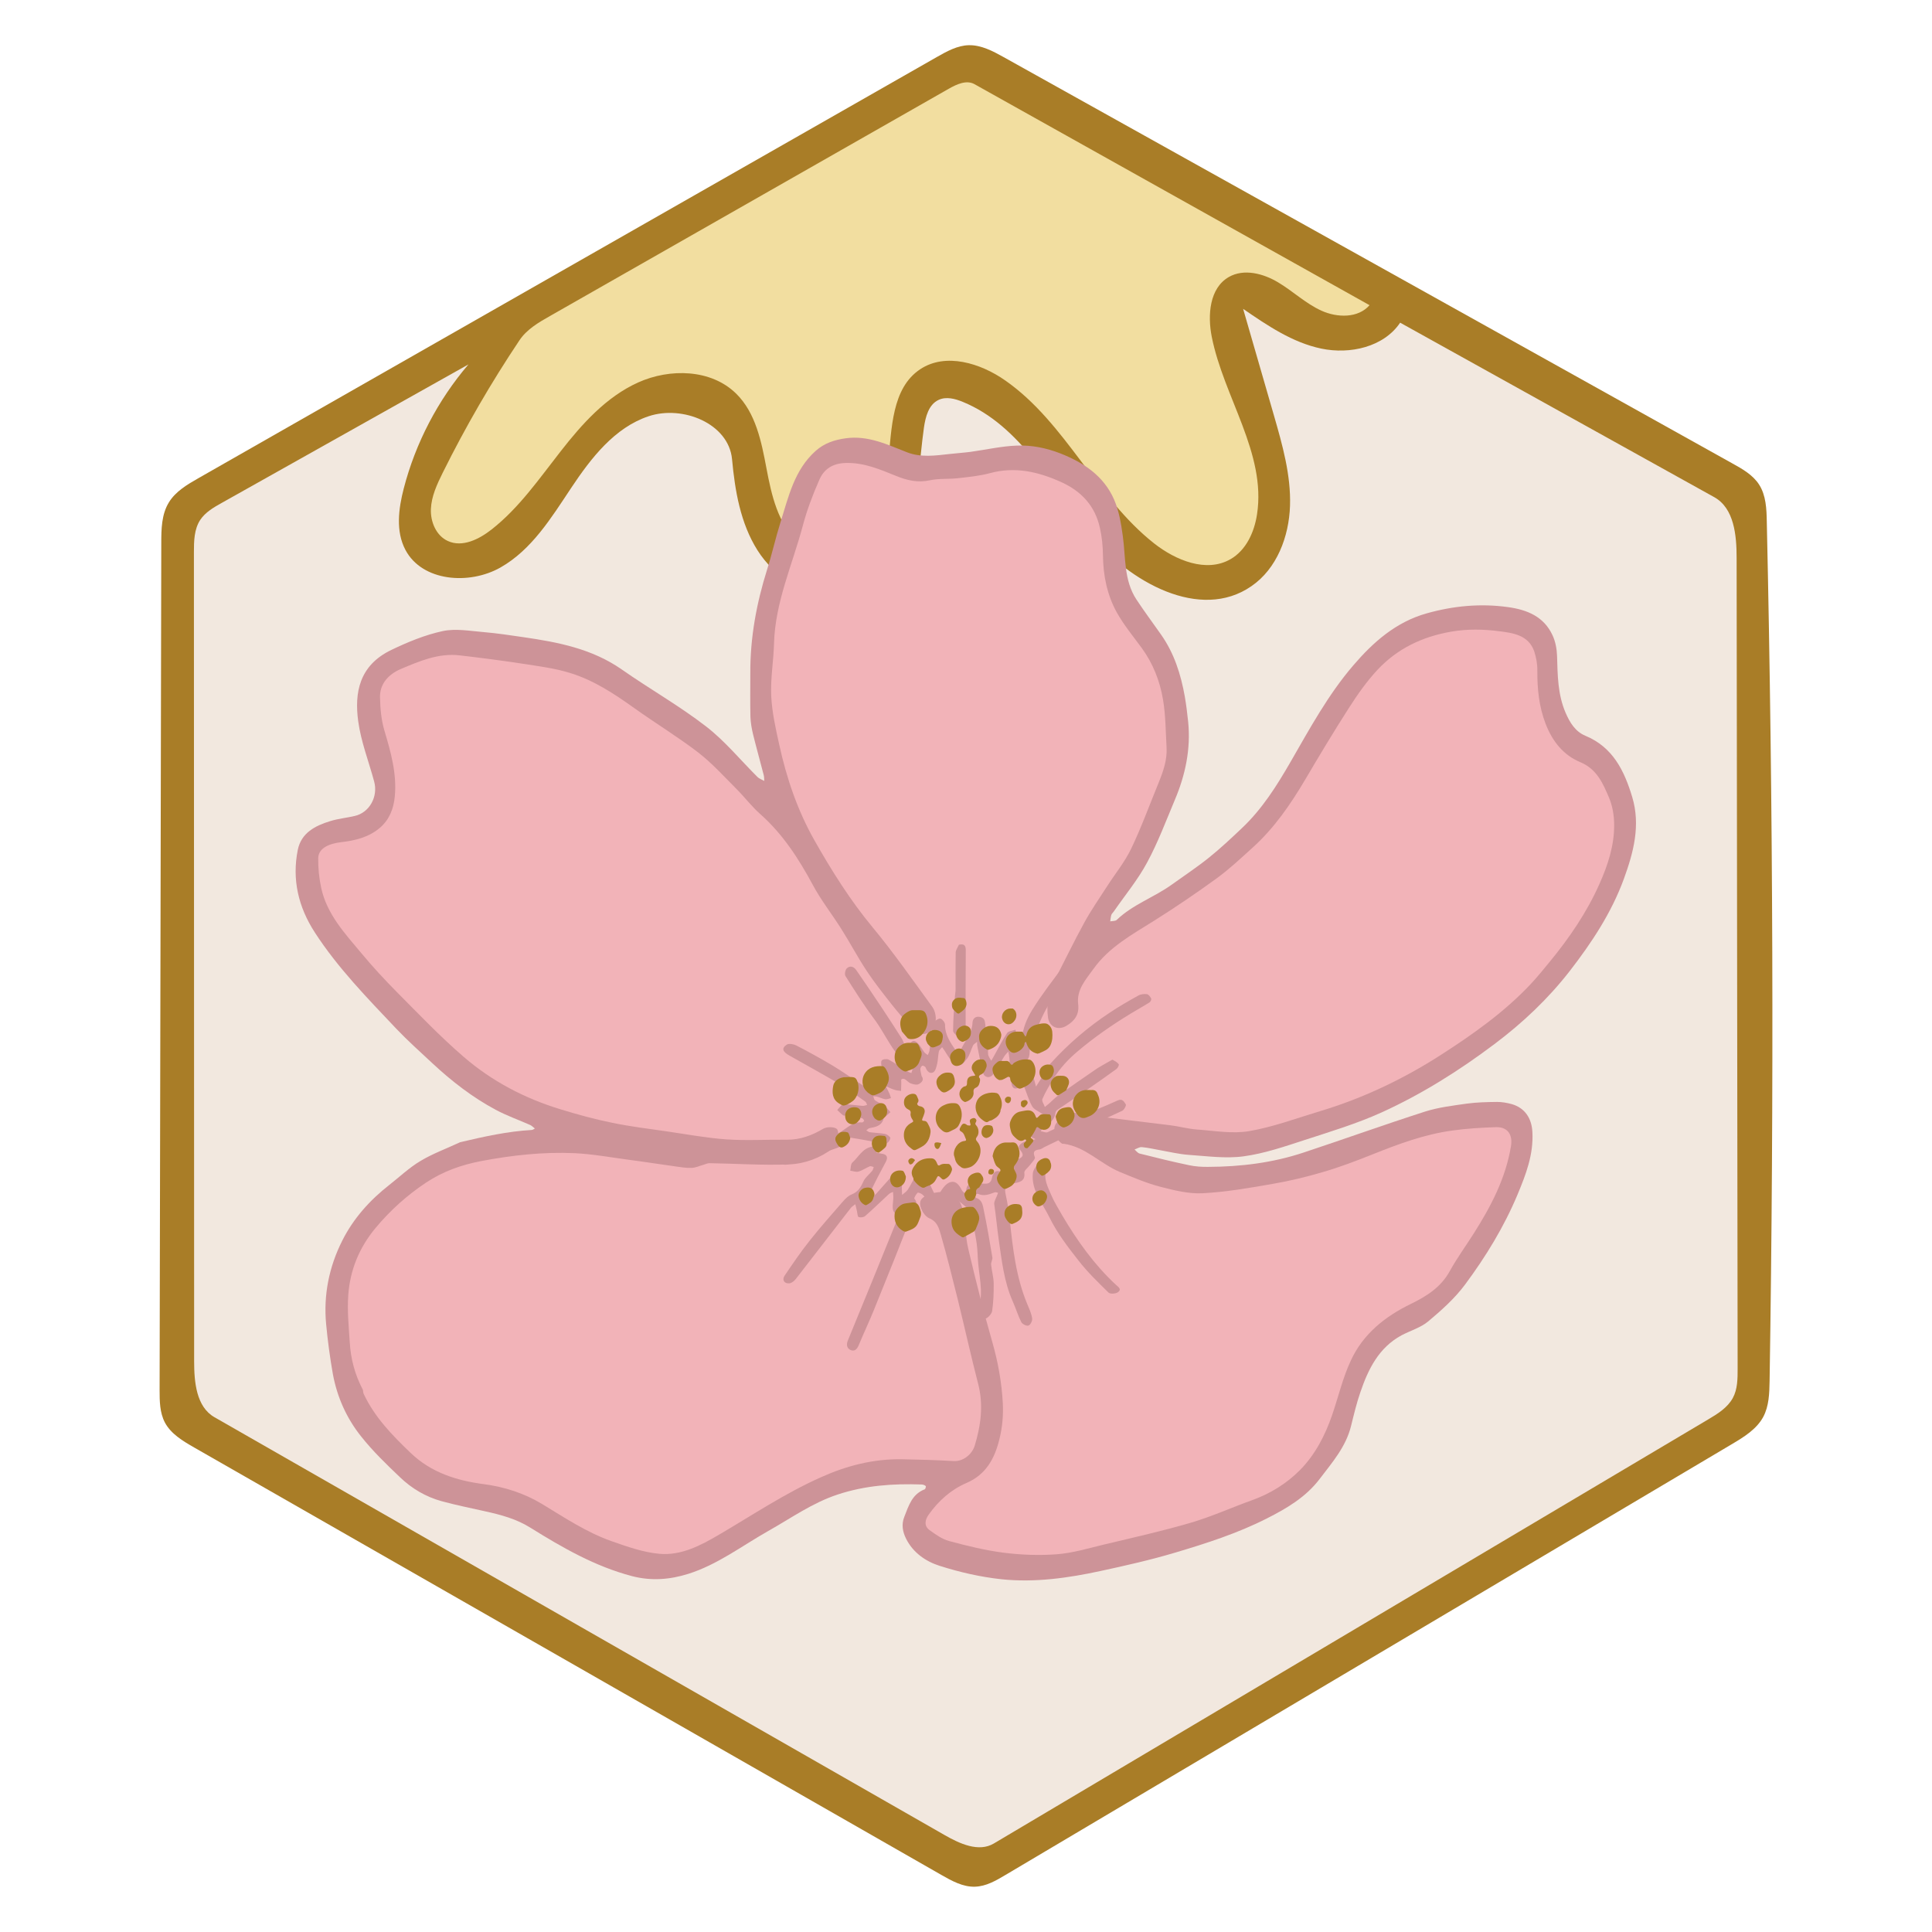 <svg xmlns="http://www.w3.org/2000/svg" version="1.1" xmlns:xlink="http://www.w3.org/1999/xlink" width="1722.6px" height="1722.6px"><svg version="1.1" xmlns="http://www.w3.org/2000/svg" xmlns:xlink="http://www.w3.org/1999/xlink" x="0px" y="0px" width="1722.6px" height="1722.6px" viewBox="0 0 1722.6 1722.6" style="enable-background:new 0 0 1722.6 1722.6;" xml:space="preserve">
<style type="text/css">
	.st0{fill:#A97D27;}
	.st1{fill:#AEBF95;}
	.st2{fill:#F2BEA0;}
	.st3{fill:#F2DEA0;}
	.st4{fill:#F2E8DF;}
	.st5{fill:#CD9398;}
	.st6{fill:#F2B3B8;}
	.st7{fill-rule:evenodd;clip-rule:evenodd;fill:#CD9398;}
	.st8{fill:#374029;}
</style>
<g id="SvgjsG1010">
</g>
<g id="SvgjsG1009">
	<g>
		<path class="st0" d="M1577.8,1231.3c-0.2,11-0.5,22.4-5.7,32.1c-5.9,10.9-17.1,17.8-27.9,24.2
			c-215.9,128.1-431.9,256.2-647.8,384.2c-8.4,5-17.2,10.1-27,10.4c-10.8,0.4-20.8-5.2-30.1-10.5
			c-222.1-127-444.1-254.1-666.2-381.1c-10.1-5.8-20.7-12.1-26.1-22.3c-4.6-8.8-4.7-19.1-4.7-28.9c0.5-251.7,1-503.3,1.5-755
			c0-12.6,0.2-25.8,6.8-36.5c6-9.8,16.4-15.9,26.4-21.6C396.4,301.2,615.8,176.1,835.2,50.9c9-5.1,18.4-10.4,28.7-10.6
			C875,40.1,885.3,45.6,895,51c216.6,120.8,433.2,241.6,649.8,362.3c8.9,4.9,18.1,10.2,23.6,18.7c6.2,9.6,6.7,21.7,6.9,33.1
			C1581,720.5,1581.8,976,1577.8,1231.3"></path>
		<path class="st4" d="M823.8,381.2c-4.2,29.8-4.7,60.6-14.7,89s-32.7,55.1-62.8,58.9c-28.3,3.5-55.9-14.6-71-38.6
			c-15.1-24-20-52.9-22.6-81.1c-3-31.7-43.9-48.4-74.3-38.3c-30.4,10.1-51.4,37.3-69.1,63.9c-17.7,26.6-35.2,55.2-63.1,71
			c-27.9,15.8-69.8,12.5-84.7-15.7c-8.8-16.6-6.2-36.7-1.5-54.8c10.5-40.5,30.4-78.7,57.7-110.6c-73.3,41.2-146.7,82.3-220,123.5
			c-7.2,4-14.6,8.3-19.2,15.2c-5.4,8.3-5.6,18.8-5.6,28.7c0.1,240.5,0.2,481,0.2,721.5c0,18.5,1.9,40.5,18.1,49.8
			c217,124.2,433.9,248.4,650.9,372.5c13.6,7.8,30.5,15.6,44,7.6c212.3-126,424.6-252.1,636.9-378.1c8.5-5,17.3-10.5,22-19.1
			c4.3-7.9,4.3-17.3,4.3-26.2c-0.3-241-0.6-481.9-0.9-722.9c0-20.2-2.2-44.2-19.9-54.1c-93.4-51.9-186.8-103.7-280.1-155.6
			c-14.6,21.7-44.7,28.5-70.4,23.1c-25.7-5.4-48-20.6-69.6-35.4c9.1,31.6,18.2,63.2,27.4,94.8c7.6,26.4,15.3,53.4,14.4,80.8
			s-11.7,56.1-34.5,71.7c-45.6,31.5-108.7-3.6-143.6-46.4s-62.3-97-113.7-118c-6.8-2.8-14.7-4.9-21.4-1.8
			C828,360.6,825.2,371.6,823.8,381.2"></path>
		<path class="st3" d="M820.5,329.2c22.6-15,53.7-5.5,75.9,10.1c53.9,37.7,80.8,104.3,132.5,145.1c19.4,15.3,46.8,26.5,68.2,14.2
			c14-8,21.3-24.2,23.7-40.1c8.3-54.4-29.7-104.3-40.4-158.3c-3.8-19.3-2-43.3,15.2-53.2c13.4-7.7,30.7-3.2,43.9,4.7
			c13.3,7.9,24.6,18.9,38.7,25.3c14.1,6.4,32.8,6.8,42.9-4.9c-117.4-65.7-234.9-131.4-352.3-197.1c-7.1-3.9-15.8,0.1-22.8,4.1
			c-118.5,67.5-237,135-355.5,202.6c-10.3,5.8-20.9,12-27.4,21.8c-25.3,37.8-48.1,77.2-68.3,117.9c-5.1,10.3-10.1,21-10.6,32.4
			c-0.5,11.4,4.7,23.9,15.2,28.6c12.9,5.9,27.8-1.6,38.9-10.3c24.5-19.2,42.4-45.2,61.6-69.7c19.1-24.5,40.7-48.6,69.1-61.4
			s65.2-11.9,87.4,10c17.4,17.1,22.5,42.7,27,66.6c4.5,23.9,10.2,49.5,28.3,65.9c18.1,16.4,52.7,16.2,62.6-6
			c9.1-20.7,15.1-42.7,17.6-65.1C795.1,382.2,795,346.1,820.5,329.2z"></path>
	</g>
	<g>
		<g>
			<path class="st5" d="M410.3,1018.4c21.3-5,42.3-9.7,63.8-10.9c1-0.1,1.9-0.8,2.8-1.3c-1.4-1-2.6-2.4-4.1-3.1
				c-10.3-4.6-21-8.3-30.8-13.6c-20.8-11.1-39.3-25.5-56.5-41.5c-10.8-10.1-21.8-19.9-32-30.6c-25.8-27.3-52.2-54.2-72.8-86
				c-14.6-22.5-20.5-47.1-15.2-73.6c3.1-15.3,15.6-21.6,29-25.7c7.1-2.2,14.7-2.9,21.9-4.6c13-3,20.9-17.2,17.2-30.7
				c-4.8-17.8-11.7-35.4-14.2-53.6c-3.5-25.5,0.8-49.9,29.5-63.7c14.6-7,30-13.4,45.8-16.8c11.6-2.5,24.4-0.1,36.6,0.9
				c11.8,1,23.6,2.8,35.3,4.5c31,4.5,61.3,10.3,87.9,28.9c24.7,17.3,51.1,32.2,74.9,50.6c16.9,13,30.7,30,46,45.2
				c1.6,1.6,4,2.3,6,3.5c-0.1-1.8,0-3.7-0.5-5.4c-3.1-12.1-6.5-24.1-9.5-36.3c-1.2-5-2.1-10.3-2.3-15.4c-0.3-12.9-0.1-25.8-0.1-38.7
				c-0.2-31.8,5.5-62.6,15-92.8c4.4-13.9,7.5-28.1,11.9-42c7.2-22.8,12.3-46.7,31.4-63.7c7.6-6.8,16.6-9.8,26.7-11.2
				c20-2.8,37.1,5.6,54.8,12.5c12.4,4.8,25.2,2.9,37.9,1.5c6.2-0.7,12.4-1.1,18.6-1.9c13.8-1.9,27.6-5.1,41.5-5.6
				c13.1-0.5,26.1,2.1,38.7,7c20.8,8.2,38.6,20.1,47.8,41c4.4,10.1,6.3,21.5,7.8,32.5c2.7,19.3,0.8,39.5,12.2,56.8
				c7,10.6,14.6,20.8,21.9,31.2c11.7,16.6,17.7,35.5,21.2,55.3c1.3,7.5,2.2,15,3,22.6c2.4,24.2-2.5,47.3-11.9,69.5
				c-7.9,18.8-15.1,38.1-24.8,56c-8.3,15.4-19.7,29.1-29.7,43.6c-0.7,1-1.7,1.8-2.1,2.9c-0.6,1.9-0.7,3.9-1,5.8
				c2-0.4,4.7-0.1,5.9-1.4c14.3-13.7,33.2-20,48.9-31.3c11.1-8,22.5-15.5,33.2-24.1c10.2-8.2,19.8-17.2,29.4-26.3
				c18.1-17.1,31.1-37.8,43.5-59.3c17-29.5,33.4-59.7,55.7-85.7c17.8-20.8,38.1-38.8,65.5-46.5c23.8-6.7,47.8-9,72.5-5.6
				c17.3,2.4,32.1,8.5,39.8,25.2c2.6,5.6,3.8,12.2,4,18.4c0.5,17.2,0.6,34.3,7.6,50.6c3.8,8.8,8.7,16.8,17.6,20.5
				c24.7,10.2,34.8,31.4,41.8,54.6c7.6,25.2,1.2,49.4-7.5,73.2c-11.1,30.3-28.7,56.8-48.2,82c-19.2,24.7-41.8,46.1-67.1,65.1
				c-31.6,23.8-64.9,44.7-100.7,61c-22.1,10-45.6,17.1-68.7,24.6c-17.8,5.8-35.8,12-54.2,14.5c-16,2.2-32.7-0.2-49.1-1.3
				c-8.4-0.6-16.7-2.6-25.1-4.1c-5.6-1-11.1-2.3-16.7-2.8c-2.1-0.2-4.3,1.4-6.4,2.1c1.4,1.2,2.7,3.1,4.4,3.6
				c14.6,3.7,29.3,7.3,44.1,10.4c5.6,1.2,11.5,1.6,17.2,1.5c28.9-0.1,57.3-3.6,84.8-12.7c36.2-12,72.1-24.9,108.5-36.6
				c12-3.8,24.7-5.3,37.3-7.1c8.9-1.2,17.9-1.4,26.9-1.5c4.4,0,9,0.8,13.3,2c11.5,3.4,17.6,12.6,18.2,24.8
				c1.1,20-5.7,37.7-13.2,55.7c-12.1,28.9-28.3,55.4-46.8,80.3c-9.2,12.4-21.1,23-32.9,32.9c-6.7,5.6-15.9,8.2-23.8,12.4
				c-20.3,11-29.7,30.2-36.7,50.8c-3.4,9.8-5.8,20-8.3,30.1c-4.6,18.6-16.9,32.6-28,47.2c-12.3,16.2-29.3,26.2-47.1,35.2
				c-26.2,13.3-54,22.2-81.9,30.5c-21.8,6.5-44,11.5-66.2,16.3c-29.1,6.3-58.7,10.5-88.4,7.4c-18.7-2-37.4-6.3-55.3-12
				c-12.3-3.9-23.6-11.7-29.8-24.1c-3-6-4.4-12.6-1.6-19.6c3.9-9.9,6.9-20.2,18.2-24.5c0.6-0.2,1.3-2.6,0.9-2.9
				c-0.8-0.8-2.3-1.3-3.5-1.4c-25.5-0.9-50.5,0.8-75.2,9c-22.6,7.5-41.5,21.1-61.8,32.5c-23.5,13.3-45.2,30-71.3,38.2
				c-16.2,5.1-32.9,6.5-50.1,2c-33.1-8.7-62.2-25.5-90.8-43.3c-12.3-7.7-26.1-11.4-40.2-14.5c-12.9-2.9-25.9-5.5-38.7-9
				c-14.2-3.9-26.7-11.3-37.2-21.4c-12.1-11.5-24.2-23.2-34.5-36.2c-13-16.2-21.5-35.1-25.3-55.7c-2.6-14.7-4.6-29.6-6-44.4
				c-2.5-26.2,2.6-51.3,14.4-74.7c9.9-19.7,24.5-36,41.9-49.6c9.2-7.2,17.8-15.4,27.7-21.3C385.9,1028.5,398.2,1024.1,410.3,1018.4"></path>
			<path class="st6" d="M323.6,1239.3c0.2,1.2,0.2,2.5,0.7,3.6c9.8,20.8,25.5,36.9,41.9,52.6c18.4,17.6,41,24.6,65.2,27.8
				c18.4,2.4,35.9,8.1,51.6,17.5c20.2,12.2,39.8,25.4,62.2,33.3c13.9,4.9,28.3,10,42.8,11.3c19.3,1.7,36.7-7.4,53-17
				c29.9-17.5,58.8-36.9,90.6-51.1c23.3-10.5,47.3-16.7,73-16.2c15.2,0.3,30.4,0.7,45.6,1.6c8.2,0.5,16.3-5.5,18.9-13.8
				c5.5-18.2,7.9-36.3,3-55.2c-6.4-24.7-11.9-49.7-18-74.5c-4.8-19.3-9.6-38.7-15.1-57.8c-1.7-5.8-3-12.1-10.5-15.2
				c-3.9-1.6-7.7-7.8-8.1-12.3c-0.6-5.3,4.5-8.1,10.2-9.7c15.2-4.3,24.9,1.5,27.8,14.6c2.5,11.3,2.2,23.3,4.9,34.6
				c6.6,28,13.6,55.8,21.5,83.4c5.1,17.8,8.3,35.8,9.3,54.1c0.6,10.7-0.4,21.8-3,32.2c-4.1,16.9-11.7,31.6-29.5,39.2
				c-13.7,5.9-24.9,15.9-33.6,28.2c-3.3,4.6-4.3,10,0.7,13.7c5.4,3.9,11.2,8.1,17.5,9.8c16,4.3,32.2,8.3,48.5,10.4
				c15.7,2,31.9,2.6,47.7,1.4c14.1-1.1,27.9-5.3,41.7-8.6c25.9-6.2,52-12,77.6-19.5c18.7-5.5,36.5-13.6,54.9-20.2
				c16.1-5.8,30.6-14.8,42.4-26.7c13.5-13.6,22.4-30.8,28.7-49c5.6-16.3,9.5-33.4,16.8-48.9c10.9-23.5,30.2-39,53.4-50.3
				c13.8-6.7,26.8-14.8,34.7-29.2c6.4-11.6,14.3-22.4,21.4-33.6c15.3-24.1,28.5-49.2,33.2-77.9c1.7-10.2-3-17.2-13.3-16.9
				c-13,0.4-26.1,1.2-39,3c-24.9,3.4-48.3,12.1-71.5,21.4c-14.3,5.7-28.7,11.2-43.5,15.5c-14.9,4.4-30.1,8.1-45.4,10.7
				c-20.5,3.6-41.2,7.2-62,8.3c-12.4,0.7-25.4-2.5-37.7-5.7c-12.4-3.2-24.3-8.3-36.2-13.2c-17.3-7.2-30.6-22.4-50.1-25.2
				c-0.5-0.1-1.1,0.2-1.5-0.1c-4.9-2.9-8.1-10.9-6.5-15.8c1.7-5.1,11.5-12.5,16.1-11.9c8.4,1.2,16.8,2.7,25.2,3.8
				c20.6,2.6,41.1,4.9,61.7,7.5c7.9,1,15.8,3.2,23.7,3.8c15.6,1.1,31.6,4,46.7,1.4c21.5-3.7,42.2-11.5,63.2-17.8
				c38.2-11.5,73.9-28.5,107.4-50c28.8-18.5,56.7-38.2,80.3-63.3c5.9-6.3,11.4-13.1,16.9-19.8c17.6-21.4,33.1-44.1,44.4-69.5
				c7.5-16.8,13.2-34.1,13.1-52.6c0-8.1-1.4-16.7-4.5-24.1c-5.4-12.7-10.8-25.6-25.6-31.8c-15.2-6.3-24.9-18.5-31-34.2
				c-6-15.6-7.5-31.3-7.4-47.7c0.1-5.6-1-11.4-2.7-16.7c-5-15-19.6-16.7-31.4-18.2c-13.9-1.8-28.3-2.1-42.8,0.4
				c-25.8,4.5-47.9,15.1-65.6,34c-9.6,10.3-17.9,22.1-25.5,34c-13.4,20.9-26.2,42.2-38.8,63.6c-13.2,22.3-27.7,43.5-47,60.9
				c-10.4,9.4-20.7,19.1-31.9,27.3c-18.4,13.4-37.2,26.1-56.4,38.2c-19.5,12.2-39.9,23.4-53.6,42.6c-6.6,9.3-15.3,18.4-13.7,31.5
				c1.1,9.2-3,14.9-10.6,19.4c-7.3,4.3-15.1,1-16.3-7.5c-1.6-11.6,0.5-22.5,5.8-32.9c8.8-17.2,17.2-34.6,26.5-51.6
				c6.1-11.2,13.5-21.7,20.4-32.5c7.2-11.2,15.8-21.7,21.5-33.6c9.1-19,16.3-38.9,24.3-58.4c4.2-10.3,7.9-20.7,7.2-32
				c-0.8-14.2-0.8-28.7-3.2-42.7c-2.8-16.4-8.9-32-18.9-45.7c-7.6-10.4-16-20.5-22.3-31.8c-8.6-15.6-12.1-32.8-12.3-50.8
				c-0.1-8.2-0.9-16.5-2.7-24.4c-4.3-19.6-16.3-32.7-34.6-41c-20.6-9.3-41.2-14-63.6-7.9c-9.3,2.5-19,3.4-28.7,4.5
				c-8.2,0.9-16.7,0.1-24.6,1.8c-10.8,2.4-20.5,0.1-30.1-3.8c-14.6-5.9-28.8-12.1-45.2-11.6c-11.4,0.3-19.2,5.4-23.3,14.8
				c-5.9,13.4-11.2,27.3-14.9,41.4c-9.3,34.8-24.6,68-25.6,104.9c-0.4,15.5-3.2,31-2.5,46.4c0.7,14.7,4,29.4,7.2,43.8
				c6.5,29.6,16.1,58.1,31.1,84.7c15.5,27.4,32.1,53.9,52.3,78.2c18.7,22.6,35.5,46.7,52.8,70.4c4.8,6.6,4.4,17.3-1.1,21.8
				c-5.6,4.5-11,3.6-18.5-4.5c-5.9-6.4-11.5-13-16.9-19.8c-7.6-9.7-15.3-19.4-22-29.6c-7.9-12-14.6-24.7-22.3-36.9
				c-8.3-13.2-18.1-25.6-25.5-39.4c-12.6-23.4-26.8-45.4-46.9-63.2c-7.7-6.8-13.9-15.1-21.2-22.4c-11.1-11.1-21.8-23-34.1-32.5
				c-18.4-14.1-38.3-26.2-57.2-39.7c-17.8-12.7-36.1-24.8-57.1-31.2c-13.6-4.2-27.9-6-42.1-8.2c-18.8-2.9-37.6-5.3-56.5-7.5
				c-18.8-2.1-35.7,5.2-52.3,12.2c-10.2,4.4-18.8,12.7-18.5,25.2c0.2,9.9,1.1,20.2,3.9,29.6c5.7,19.2,11.2,38.3,9.3,58.7
				c-1,10.9-4.8,20.8-13.2,28c-9.9,8.5-22.2,11.5-34.8,12.9c-11.8,1.4-20.2,6-20.3,14.3c-0.1,8.9,0.8,17.9,2.7,26.6
				c5.1,23.4,21.1,40.5,35.8,58.1c10,12,20.6,23.5,31.6,34.6c19.5,19.6,38.6,39.7,59.5,57.7c25.3,21.9,54.8,37.3,86.9,47
				c15,4.6,30.3,8.8,45.7,11.9c15.9,3.3,32.1,5.3,48.3,7.6c17.8,2.6,35.6,5.9,53.5,7.2c17.8,1.2,35.7,0.1,53.6,0.3
				c11.9,0.1,22.4-3.7,32.5-9.7c3.2-1.9,9.4-2,12.1-0.1c2.1,1.5,1.5,7.6,1,11.6c-0.2,2-2.3,4.3-4.1,5.7
				c-11.6,8.9-25.2,13.9-39.3,14.5c-23.6,0.9-47.2-0.7-70.9-1.1c-1.8,0-3.6,0.9-5.3,1.4c-3.6,1-7.1,2.7-10.7,2.8
				c-5,0.2-10-0.7-15-1.4c-13.8-1.9-27.6-4.1-41.5-5.9c-15.8-2.1-31.6-5-47.4-5.8c-28.3-1.3-56.3,1.8-84.1,7.1
				c-17.5,3.4-33.8,9.2-48.7,19.1c-17,11.3-31.9,24.7-45,40.4c-14.6,17.5-22.8,37.5-24.4,59.9c-1,13.8,0.4,27.9,1.3,41.8
				C312.7,1211.5,316.3,1225.4,323.6,1239.3z"></path>
		</g>
		<g>
			<g>
				<path class="st7" d="M821.7,959.4c2.7,3.6-0.3,6-2.5,7.2c-1.8,1-4.9,0.2-7.1-0.6c-2-0.7-3.5-2.7-5.4-3.8
					c-0.7-0.4-2.4-0.4-2.9,0.1c-0.5,0.5-0.2,1.9-0.2,3c-0.1,2.5-0.1,4.9-0.2,7.4c-2-0.3-4.2-0.4-6.1-1.1c-2.6-0.8-5-2.1-7.5-3.1
					c1.1,2.2,2.3,4.4,3.3,6.7c0.6,1.3,0.9,2.6,1.3,3.9c-1.7,0.4-3.5,1.2-5.1,1c-2.5-0.4-4.8-1.6-7.3-2.3c-1.1-0.3-2.3-0.3-3.4-0.4
					c0.5,1.3,0.7,3.1,1.6,3.7c2.6,1.8,5.7,2.8,8.2,4.7c2.1,1.6,3.7,3.8,5.5,5.8c-1.6,1.4-3.1,2.8-4.7,4.2c-0.5,0.4-1.2,0.8-1.3,1.4
					c-1.7,6.7-7.2,7.7-12.7,8.7c-1,0.2-1.8,1.3-2.8,1.9c1,0.6,2,1.6,3.1,1.7c4.5,0.6,9,0.7,13.4,1.5c1.8,0.3,3.7,1.7,4.8,3.2
					c0.5,0.7-0.7,3.2-1.7,4.1c-2.2,2-4.9,3.4-7.3,5.3c-1.4,1.1-2.4,2.7-3.5,4c1.5,0.3,3,0.8,4.5,1c5.1,0.5,6.4,3.1,4,7.5
					c-4.7,8.6-9.2,17.3-13.4,26.2c-0.7,1.5,0.3,3.7,0.5,5.6c1.5-1.2,3.2-2.2,4.5-3.6c5.4-6,10.6-12.1,16.2-18c0.9-1,3.2-1.5,4.5-1
					c1.1,0.4,2,2.4,2.1,3.8c0.3,3.6,0,7.1,0,10.7c0,1.9,0.1,3.7,0.2,5.6c1.7-1.5,3.7-2.7,5-4.5c2.6-3.9,4.4-8.5,7.4-12.1
					c3.2-4,6.7-3.3,9.2,1.2c2.2,3.9,4.3,8,6.1,12.1c2.2,4.8,3.9,5,6.7,0.3c1.9-3.2,4.7-6.8,7.9-8.1c5.8-2.2,8.7,2.5,11.1,7.1
					c0.6,1.1,1.8,1.8,2.8,2.8c0.3-0.6,0.9-1.3,0.9-1.9c0-6.2,3.5-7.6,8.9-7c2.5,0.3,5.1-0.1,7.6,0.1c3.7,0.2,5.7-1.1,6.5-5
					c1-4.5,3-8,8.9-5.3c2.3,1.1,5.2,1.5,7.6,1.1c1.4-0.2,3.8-3.5,3.4-4.1c-2.9-5,0-7.3,3.9-8.8c4.6-1.8,4.4-4.3,1.7-7.5
					c-3-3.4-0.5-5.6,2-7.1c1.8-1.1,4.2-0.9,6.4-1.4c1.7-0.4,3.4-1.1,5-1.6c-1.4-0.7-3-1.3-4.2-2.3c-2.4-2-4.7-4.3-7-6.5
					c2.2-2,4.2-4.5,6.7-6c2.8-1.7,6-2.9,9.2-3.8c3.3-0.9,3.7-2.1,1-4.1c-2.9-2.2-6.9-3.6-8.6-6.4c-3.1-5.4-4.8-11.5-7.1-17.3
					c-0.4-0.9-1.1-1.7-1.7-2.5c-0.6,0.5-1.3,0.8-1.8,1.4c-2.9,3.4-7,3.2-7.7-1.1c-1.4-7.7-1.5-15.6-2.1-23.4c-0.2-2-0.6-4-1-6.1
					c-1.2,1.4-2.6,2.7-3.6,4.3c-3.4,5.4-6.3,11.1-10,16.1c-2.7,3.7-7.7,2.9-8.8-1.2c-2.2-7.8-3.5-15.9-5.2-23.9
					c-0.3-1.3-0.1-2.6-0.2-4c-1.2,1.1-2.9,1.9-3.6,3.2c-1.9,3.8-2.8,8.3-5.3,11.7c-6,8.3-8.9,7.4-15.1,0.4c-2-2.2-3.3-4.9-5-7.4
					c-0.7-1.1-1.5-2.1-2.2-3.1c-1,1.3-2.6,2.4-2.9,3.9c-0.8,3.6-0.7,7.3-1.5,10.8c-0.7,2.8-1.5,6.6-3.5,7.7c-3,1.6-5.6-0.8-6.8-4.3
					c-0.3-0.8-2.1-1.8-2.9-1.6c-0.9,0.3-1.8,1.9-1.8,2.9C820.5,954.7,821.2,956.4,821.7,959.4z M991.8,944.8
					c2.4,1.3,4.5,2.4,5.7,4.1c0.5,0.7-0.9,3.3-2,4.2c-8.6,6.3-17.3,12.3-26,18.4c-8.9,6.1-17.9,12-26.8,18.1
					c-0.8,0.5-1.5,1.6-1.6,2.5c-0.7,6.5-5.4,9.4-10.2,12.5c-1.3,0.8-2,2.6-3,4c2,0.3,4.5,1.6,6.1,0.9c9.3-4.2,18.2-9.1,27.5-13.3
					c11.6-5.2,23.5-9.7,35-15c4.5-2.1,5.8,1.4,7.3,3.5c0.6,0.8-1.5,4.9-3.2,5.7c-13.1,6.2-26.4,11.9-39.5,18
					c-10.1,4.7-20.1,9.7-30.2,14.5c-1.2,0.6-2.4,1.7-3.7,1.9c-4.4,0.6-6.8,1.6-4.5,7c0.6,1.5-2.7,4.7-4.4,7c-1.7,2.3-5.2,4.8-5,6.8
					c1,8-4.8,8.5-9.8,9.6c-6.9,1.5-8.2,3.5-6.8,10c1.6,7,2.7,14.2,3.5,21.4c2.8,26.1,5.6,52.2,16,76.8c1.7,4,3.5,8,4.1,12.2
					c0.3,2-1.6,5.8-3.3,6.3c-1.7,0.6-5.5-1.3-6.4-3.1c-3-5.9-4.9-12.4-7.6-18.4c-7.8-17.5-9.8-36.5-12.5-55
					c-1.5-10.4-2.4-21.1-4-31.6c-0.4-2.4,1.5-5.2,2.4-7.7c0.3-0.9,0.7-1.7,1-2.6c-1-0.2-2.1-0.7-3-0.4c-4.9,1.8-9.7,3.8-15,1.3
					c-0.7-0.3-2.1,0.9-3.1,1.5c0.5,0.7,0.9,2,1.6,2.2c5.5,1.7,5.9,6.9,6.8,11.1c2.9,13.9,5.3,27.9,7.6,41.9c0.3,2-1.3,4.3-1.1,6.4
					c0.5,5.6,2.2,11.1,2.3,16.7c0.1,8.3-0.2,16.6-1.4,24.8c-0.4,2.6-4.3,6.8-6.2,6.6c-3.2-0.3-5.5-3.7-5-8
					c0.7-5.9,1.4-11.9,1.2-17.9c-0.3-7.7-1.7-15.4-2.4-23.1c-0.6-6-0.5-12.1-1.4-18.1c-1.4-9.3-3.3-18.5-5-27.7
					c-0.1-0.7-0.8-1.5-1.4-2c-5-4.2-10-8.5-15.2-12.5c-0.6-0.4-2.5,0.2-3.4,0.9c-2.3,1.9-4.1,4.3-6.4,6.2c-3.3,2.6-6.7,3.9-10-0.3
					c-2.1-2.8-4.3-5.5-6.8-7.9c-1.1-1.1-4-2.2-4.5-1.7c-1.4,1.4-3.3,4.7-2.8,5.3c4.1,4.8,0,8.6-1.4,12.3
					c-11.3,28.9-22.9,57.8-34.6,86.6c-4.3,10.7-9.3,21.1-13.7,31.8c-1.5,3.6-3.8,5.8-7.4,4.1c-3.3-1.6-3.7-4.9-2.2-8.5
					c14.1-34.4,28.2-68.7,42.1-103.2c1.4-3.4,2.8-6.8-0.9-11.2c-2.4-2.7-0.6-9-0.7-13.7c0-1.4-0.2-2.9-0.3-4.3
					c-1.2,0.6-2.6,1-3.6,1.9c-7.1,6.5-13.9,13.3-21.2,19.6c-1.3,1.2-4.2,1.5-5.9,0.9c-0.9-0.3-1-3.3-1.4-5.1c-0.5-2.1-1-4.2-1.5-6.3
					c-1.3,1.1-3,2-4,3.3c-16.4,21.1-32.7,42.3-49.1,63.4c-1.3,1.7-3.5,3.5-5.5,3.8c-4.6,0.6-7-2.9-4.5-6.7
					c7.2-10.6,14.4-21.3,22.4-31.3c9.3-11.8,19.3-23,29.1-34.3c2.4-2.8,5.2-5.7,8.5-7c5.7-2.3,8-6.4,10.3-11.5
					c1.6-3.6,5.2-6.2,7.8-9.4c0.8-0.9,1-2.3,1.4-3.5c-1.2-0.2-2.6-1-3.5-0.6c-3.4,1.4-6.6,3.7-10.1,4.7c-2.2,0.6-4.8-0.5-7.3-0.8
					c0.5-2.4,0.3-5.8,1.8-7.2c5.6-4.9,9-12.8,17.6-14.2c0.8-0.1,1.9-2,1.8-2.9c-0.1-0.8-1.6-1.8-2.7-2c-7.5-1.4-15-2.7-22.5-3.8
					c-0.7-0.1-2.5,1.1-2.4,1.5c1,7-4.8,8.1-9,9.6c-12.9,4.7-26.1,8.5-39.1,13c-3.7,1.3-6.6,1-7.7-2.5c-1.1-3.2-0.1-6.5,4-7.8
					c7.3-2.4,14.4-5,21.6-7.6c9.4-3.4,19.6-5.5,27.9-10.6c6.3-3.9,11.3-9.3,19.4-8.5c0.5,0,1.8-1.4,1.7-1.6c-0.4-0.9-1.2-2-2-2.2
					c-4.5-1-9.1-1.7-13.6-2.4c-1-0.2-2.4,0.4-3.1-0.1c-1.9-1.4-3.6-3.2-5.3-4.8c1.8-1.8,3.6-5,5.5-5c5.7-0.2,11.4,0.9,17.1,1.3
					c1.3,0.1,2.6-0.5,4-0.8c-0.5-1-0.7-2.4-1.6-3c-7.5-5.3-14.8-10.8-22.7-15.5c-14.7-8.7-29.8-17-44.7-25.4
					c-6.5-3.6-7.5-6.7-2.6-9.9c1.9-1.2,6-0.5,8.4,0.7c11,5.7,21.9,11.7,32.5,18c8.5,5.1,16.6,10.9,25,16.4c1.5,1,3,2.2,4.7,2.4
					c1.4,0.2,3-0.8,4.4-1.3c-0.8-1-1.6-2.1-2.3-3.1c-1.4-2.2-5.7-3.2-2.8-7c2.3-3,4.8-4.9,8.8-2.4c1.8,1.1,3.9,1.8,5.9,2.5
					c0.8,0.3,1.8,0.1,2.8,0.1c-0.1-1,0-2.2-0.5-3c-0.4-0.9-1.9-1.4-2.1-2.3c-0.4-2.3-1.2-5.1-0.2-6.8c0.7-1.2,4.6-1.7,6.1-0.9
					c6.1,3.3,11.8,7.3,17.7,11c0.8,0.5,1.8,0.7,2.7,1c0.3-1.1,0.9-2.3,0.9-3.4c0-0.6-0.9-1.4-1.6-1.8c-15.5-10.8-21.7-28.6-32.5-43
					c-9.2-12.3-17.4-25.3-25.6-38.3c-0.9-1.5-0.2-5.3,1.1-6.7c2.8-2.8,6.3-1.8,8.5,1.4c7.5,10.8,14.9,21.7,22.2,32.7
					c6.2,9.3,12.2,18.6,18.2,28c1.3,2.1,2.1,4.7,3.2,6.9c0.5,0.9,1.4,1.5,2.1,2.2c0.6-0.8,1.6-1.4,1.8-2.3c1.4-4.8,4.2-5.7,7.7-2
					c2.1,2.3,3.6,5.3,5.5,7.8c0.8,1,2.1,1.7,3.1,2.5c0.5-1.3,1.3-2.5,1.5-3.8c1-7.3,1.7-14.5,2.6-21.8c0.2-1.5,0.7-3.4,1.8-4.3
					c1.6-1.3,4.2-3.1,5.7-2.5c1.7,0.7,3.8,3.5,3.8,5.3c-0.1,9.3,5,16.2,9.7,23.3c0.3,0.5,3.9,0,4.3-0.8c3.7-8,10.1-14.7,10.5-24.3
					c0.1-2.7,1.8-5.8,6.1-5.2c3.9,0.6,4.9,2.7,5.2,6.3c0.4,5,1.9,9.9,2.4,14.8c0.4,4.1-0.2,8.2,0.2,12.3c0.2,2,1.8,3.9,2.8,5.8
					c0.9-1.6,1.8-3.1,2.7-4.7c3.7-6.7,7.2-13.6,11.4-20c1.2-1.8,4.9-2,7.5-3c0.6,2.4,1.3,4.8,1.9,7.2c0,0.1-0.4,0.3-0.4,0.4
					c0.3,2,0.6,4,1,6.1c1.2-1.7,3.2-3.3,3.3-5c0.5-9.8,4.4-18.7,9.3-26.6c7.9-12.8,17.2-24.7,26.1-36.8c3.2-4.4,6.7-2.9,9,0.8
					c0.8,1.4,0.4,4.8-0.8,5.9c-16.2,15.9-26.5,35.3-33.5,56.6c-1.2,3.7-3.3,7.5-3.3,11.2c0,6.1-2.4,9.1-8,10.9
					c-1.1,0.4-1.3,3.9-1.9,6c1.4-0.4,2.8-0.6,4.1-1.2c6.2-3,7.4,0,9.4,7.3c0.7,2.6,1.4,5.3,2.1,7.9c1.6-2.5,3.2-5,4.8-7.5
					c2.7-4.4,4.8-9.3,8.2-13.1c15.7-17.4,33.4-32.5,52.9-45.4c8.2-5.5,16.8-10.4,25.4-15.2c2.1-1.2,5.2-1.5,7.6-1.2
					c1.5,0.2,3,2.3,3.8,3.9c0.4,0.7-0.5,2.8-1.4,3.4c-5.7,3.6-11.6,6.8-17.3,10.3c-16.5,10.1-32.3,21-47.1,33.6
					c-8.4,7.1-15.6,14.9-21.3,24.2c-3.6,5.9-7.2,11.8-9.9,18.1c-0.8,1.7,1.4,4.7,2.2,7.1c1.3-1.1,2.6-2.1,3.9-3.2
					c2.6-2.3,4.9-4.8,7.7-6.8c11.7-8.3,23.6-16.6,35.5-24.7C983,949.8,987.1,947.4,991.8,944.8"></path>
				<path class="st7" d="M947,1083.5c13.5,22.9,28.6,44,47.8,61.9c1.9,1.8,5.9,4,1.9,6.8c-2,1.4-6.9,1.7-8.3,0.3
					c-9.4-9.2-18.9-18.4-26.9-28.7c-9.5-12.1-19-24.5-25.7-38.2c-6.1-12.5-16.4-24-14.9-39.4c0.3-3.4,3.2-6.7,5.4-9.7
					c0.5-0.7,3.5-0.4,4.4,0.5c1.3,1.2,2.9,3.8,2.5,5.1c-3.3,8.7,1,16,4.1,23.4C939.9,1071.7,943.6,1077.3,947,1083.5z"></path>
				<path class="st7" d="M855,842.3c4.7-1,6.2,0.7,6.1,5.2c-0.2,23-0.1,46-0.1,69c0,0.8,0.3,1.9-0.1,2.5c-1.7,2.3-3.6,4.5-5.4,6.7
					c-2-2.2-5.7-4.5-5.7-6.7c0-10.5,1-21,1.7-31.5c0.1-1.6,0.5-3.2,0.5-4.8c0-11.2-0.1-22.4,0.1-33.6
					C852.3,847,853.8,844.8,855,842.3z"></path>
			</g>
		</g>
		<g id="SvgjsG1008">
			<path class="st0" d="M925.1,939.5c-5.3-1.1-8.4-4.4-9.9-9.4c-0.1-0.5-0.4-0.9-0.6-1.3c-0.4,0.5-1.1,1-1.1,1.5
				c0,4-5.3,7.8-8.8,8.4c-2.9,0.4-4.8-1.8-6.2-3.9c-3.7-5.8-1.5-11.7,4.1-14.2c2.5-1.1,5.8-0.8,8.7-0.7c0.8,0,1.4,2,2.1,3
				c0.3,0.4,0.6,0.9,0.8,1.4c0.3-0.4,0.8-0.8,0.9-1.3c1.1-5.1,4-8.2,9.1-9.4c1.9-0.4,3.7-1,5.6-1.1c1.4-0.1,3.1-0.1,4.2,0.6
				c2.5,1.5,3.9,4,4.2,6.8c0.4,4.1,0.2,8.3-1.7,12.2c-1.9,3.9-5.6,5-9,6.6C926.9,939.1,926.1,939.2,925.1,939.5z"></path>
			<path class="st0" d="M816.8,1025.1c-2.3,1.2-3.6-0.7-4.9-1.6c-4-2.8-6.2-7.1-6-11.9c0.1-4.8,2.7-8.5,7.1-10.7
				c1.2-0.6,1.7-1.1,0.6-2.6c-1.1-1.5-2-3.7-1.7-5.3c0.4-2.3-0.6-3.1-2.1-3.8c-3.7-1.8-4.3-5.5-3.5-8.8c0.9-3.4,6.1-6.1,9.5-4.9
				c0.8,0.3,1.5,1.2,1.8,2c0.7,1.9,2.3,3.6,0.5,5.9c-0.9,1.1,0.4,2.6,2,2.9c3.5,0.5,5.1,3,4.1,6.3c-0.4,1.5-1,2.9-1.6,4.3
				c-0.8,1.8-0.5,2.5,1.3,2.5c2.5,0,3.2,2.1,4,3.6c1,1.9,2,4.2,1.8,6.2c-0.6,5.5-2.6,10.6-8.1,13.4
				C820.1,1023.5,818.5,1024.3,816.8,1025.1z"></path>
			<path class="st0" d="M923.3,1007.2c-1.1,1.9-2,3.8-3.2,5.4c-1.5,1.9-1.5,1.8,0.5,3c0.5,0.3,0.9,1.8,0.6,2.2c-1.5,2.1-3.2,4-5,5.8
				c-0.4,0.4-2.1,0.1-2.5-0.4c-0.6-0.8-1.1-2.2-0.9-3.2c0.1-0.9,1.2-1.6,1.8-2.4c0.2-0.3,0.4-1.1,0.3-1.2c-0.3-0.3-1.1-0.6-1.3-0.4
				c-2.7,2.2-5.2,1.2-7.3-0.7c-2-1.8-4.1-3.5-4.9-6.6c-0.7-2.8-1.6-5.7-0.7-8.4c1.6-4.7,4.4-8.6,9.8-9.4c1.9-0.3,3.8-0.8,5.7-0.9
				c3.5-0.1,5.8,1.6,7,4.9c0.8,2.2,1.1,2.3,2.7,0.7c0.8-0.8,1.8-1.9,2.8-2c2.3-0.3,4.7-0.2,7,0c0.5,0,1.4,1.2,1.4,1.8
				c0.1,2.6,0.5,5.5-0.4,7.8c-1.8,4.6-7.1,5.5-10.8,2.2C924.8,1004.5,924,1004.9,923.3,1007.2z"></path>
			<path class="st0" d="M885,1030.8c0.9-5.2,3-9.5,8.2-11.5c0.8-0.3,1.8-0.5,2.7-0.6c2.2-0.1,4.4,0.1,6.6-0.1c2.6-0.2,4,1,5,3.2
				c3.1,6.7,1.2,12.3-3.1,17.7c-0.5,0.6-0.5,1.8-0.3,2.6c0.6,1.7,1.7,3.3,2.2,5c0.9,3.3-1.8,8.8-5,10.6c-1.3,0.8-2.7,1.5-4.1,2.1
				c-1.2,0.5-2.3,0.3-3.4-0.7c-2.6-2.1-4.5-4.9-4.9-7.9c-0.3-1.9,1.1-4.3,2.4-6.1c1-1.4,1-2.2-0.1-3.2c-1.1-1-2.7-1.9-3.3-3.1
				C886.5,1036.3,885.9,1033.5,885,1030.8z"></path>
			<path class="st0" d="M893.5,962.8c-1.1,0-2.1,0.4-2.8,0.1c-3.6-1.6-5.1-4.9-5.7-8.4c-0.6-3.4,2-5.6,4.4-7.6
				c2-1.7,4.4-0.6,6.7-0.9c2-0.2,3.5,0.1,4.6,2.2c0.7,1.3,2,1.8,2.9-0.1c0.2-0.3,0.7-0.5,1-0.7c4.2-2.6,8.9-3.4,13.6-2.5
				c1.5,0.3,3.2,2.5,3.9,4.3c3.3,7.7-0.8,16.3-7.8,19.5c-5.2,2.4-5.4,3.4-10.6-1.8c-1.4-1.4-3-2.7-3-5.2c0-1.1-1.1-2.2-2.7-1.2
				C896.6,961.4,895.1,962.1,893.5,962.8z"></path>
			<path class="st0" d="M862.5,1003.3c3,0.6,3.3,0.3,2.4-2.5c-0.6-1.7,0-2.9,1.6-3.5c1.6-0.7,3.2-0.7,4,1.3c0.2,0.5,0,1.3-0.3,1.8
				c-0.7,1.1-0.9,1.9,0.2,3c2.4,2.6,2.8,7.5,0.7,10.1c-1.3,1.6-1.2,2.8,0,4.1c7.2,7.9,0.9,21.3-7.2,23.4c-2.5,0.7-4.6,1.2-6.8-0.2
				c-2.9-1.9-5.1-4.4-5.7-8c-0.2-1-0.7-2-0.9-3c-0.6-4.7,3.3-11.9,9.5-12.5c1.3-0.1,1.7-0.7,1.1-1.9c-1.1-2.3-1.4-5-4.1-6.5
				c-2.5-1.3-1.1-3-0.2-4.7C858.3,1001.4,859.8,1001.1,862.5,1003.3z"></path>
			<path class="st0" d="M814.4,1050.5c-2.5-4.3-1.7-7.3,0.9-11c3.7-5.4,9.3-7.1,15.5-6.7c2.8,0.2,4,2.7,4.9,5c0.6,1.5,1.3,1.7,2.4,1
				c2.4-1.6,5.1-1,7.7-1c1.4,0,3.4,3.8,3,5.3c-1,3.5-2.8,6.3-6.2,8.1c-1.3,0.7-2,0.7-3-0.3c-3.2-3.2-3.2-3.1-5.2,0.9
				c-1.6,3.2-4.6,4.9-7.8,5.9c-1.5,0.5-2.7,2-4.7,1c-3.1-1.5-5.3-3.9-7.2-6.5C814.4,1051.8,814.5,1051.2,814.4,1050.5z"></path>
			<path class="st0" d="M868.4,1098c-3.1,1.8-6.1,3.5-9.2,5.1c-0.4,0.2-1.1,0.1-1.5-0.1c-3.5-2.2-7.1-4.5-8.5-8.8
				c-2.6-8.1,1.2-15.3,9.4-17.3c2.7-0.7,5.7-1,8.5-0.8c1.1,0.1,2.4,1.5,3.2,2.7c1.8,2.6,3.2,5.5,2.7,8.6c-0.6,3.1-2,5.9-3.2,8.9
				C869.5,1096.8,868.9,1097.3,868.4,1098z"></path>
			<path class="st0" d="M804.1,919.6c-1.5-4.3-2.2-8.4-0.1-12.6c1.2-2.5,6.8-6.3,9.5-6.3c2,0,3.9,0,5.9,0c4.1,0,5.6,1.2,6.8,5.1
				c1.6,5.2,0.7,10-2.3,14.4c-2.7,3.9-6.5,6.4-11.5,6.3c-1.1,0-2.5-0.3-3.2-0.9C807.4,923.7,805.9,921.6,804.1,919.6z"></path>
			<path class="st0" d="M892,990.9c-1.2,4.1-4.3,6-7.6,7.8c-0.9,0.5-2.2,0.4-2.9,1.1c-1.6,1.4-3,0.5-4.2-0.3
				c-3.6-2.4-6.2-5.1-7.2-9.9c-0.6-3.1-0.1-5.6,0.9-7.9c2.8-6.4,12-8.5,17.6-7.1c0.9,0.2,1.8,1.1,2.3,1.9c2.4,4.2,3.3,8.5,1.2,13.2
				C892,989.9,892.1,990.4,892,990.9z"></path>
			<path class="st0" d="M772.1,972.5c-3.6-3.7-4-10.4-1.4-14.8c3.7-6.3,9.7-7.4,16.2-7.1c1,0,2.2,1.3,2.8,2.3
				c2.4,4,3.9,8.2,1.9,12.9c-1.6,3.8-3.7,7.2-7.6,8.9c-1.9,0.8-3.8,1.9-5.7,1.9c-1.4,0-2.9-1.4-4.2-2.2
				C773.4,974,772.9,973.2,772.1,972.5z"></path>
			<path class="st0" d="M838.4,1006.5c-6-5.6-5.6-16.6,2.4-20.7c3.4-1.8,7.2-2.6,11.1-2.1c2.2,0.3,3.4,1.8,4.2,3.6
				c2.5,5.6,1.5,11-1.4,16.2c-1.7,3-4.8,3.7-7.5,5.2C843.4,1010.9,841,1009,838.4,1006.5z"></path>
			<path class="st0" d="M820.8,1084.5c-1,2.5-1.7,5-2.9,7.2c-2.1,3.9-6.3,4.9-10,6.4c-0.8,0.3-2.2-0.2-3-0.7
				c-5.7-3.5-7.9-8.7-7.2-15.3c0.4-3.4,4.8-8.1,8.5-8.9c2.2-0.5,4.6-0.6,6.9-1c3.4-0.6,5.5,1.2,6.6,4.1
				C820.6,1078.9,821.8,1081.4,820.8,1084.5z"></path>
			<path class="st0" d="M820.5,935.9c2.7,3.8,0.4,7.1-0.7,10.4c-1.8,5.8-7,7.4-12,9c-1.3,0.4-3.6-1.1-5-2.3c-4-3.1-5.6-7.5-5-12.4
				c0.5-4.4,3.2-7.7,7.2-9.7c3.8-1.9,7.9-0.8,11.9-0.9C818.4,930.1,820.2,933.4,820.5,935.9z"></path>
			<path class="st0" d="M752.2,960.5c3.4,0,6.9-0.7,9.7,0.3c1.7,0.6,2.9,3.8,3.3,6.1c0.8,4.7-0.2,9.2-3.1,13.1
				c-1,1.3-2.5,2.3-3.9,3.2c-1.8,1.1-3.7,2.3-5.7,2.5c-1.4,0.2-3.1-1.1-4.5-1.9c-6-3.7-6.2-9.8-5.1-15.6
				C743.7,964,747.4,961.2,752.2,960.5z"></path>
			<path class="st0" d="M972.9,971.9c4.2-0.3,5.1,1.4,6.4,5.1c0.1,0.3,0.2,0.5,0.3,0.8c2.4,7.3-1.7,15.2-9.2,17.8
				c-1.2,0.4-2.3,1.1-3.6,1.2c-3,0.4-5.2-1.4-6.6-3.5c-2.1-3-4-6.3-3.6-10.3c0.6-5.9,5.2-10.6,10.9-11.1
				C969.2,971.8,971,971.9,972.9,971.9z"></path>
			<path class="st0" d="M859.5,968.8c1.8-0.2,2.7-0.9,2.7-2.8c-0.1-4.8,1.5-6.5,6.2-6.8c2.2-0.1,0.5-1.3,0.4-1.7
				c-0.5-1.2-1.5-2.3-2-3.5c-1.1-3,0.2-5.6,2.9-7.8c2.1-1.7,4.3-1.7,6.6-1.6c2.3,0.2,4.1,4.4,3.2,6.9c-1.1,2.9-2.1,5.6-5.4,6.8
				c-0.9,0.4-1.9,1.7-0.6,3.1c0.4,0.5,0.4,1.6,0.3,2.3c-0.5,2.5-1,5-3.7,6.1c-1.7,0.7-2.3,2.1-2.1,3.6c0.7,4.6-2.8,7.8-7.1,9.1
				c-0.8,0.3-2.3-0.8-3.1-1.6C854.1,977.1,854.8,971.5,859.5,968.8z"></path>
			<path class="st0" d="M873,925.1c-0.7-5.7,5.3-10.4,10.1-10.4c5.2-0.1,8.4,2.2,9.6,7.3c0.3,1.5-0.3,3.3-0.9,4.9
				c-1.8,4.9-5.7,7.6-10.5,9.1c-0.5,0.1-1.2-0.1-1.6-0.4C875.7,933.4,873,930.2,873,925.1z"></path>
			<path class="st0" d="M873.1,1058.7c-2,1-3.2,2.3-2.8,4.6c0.3,1.9-0.4,3.5-1.3,5.1c-1,1.8-2.5,2.5-4.5,2.4c-1.9,0-3-1-3.7-2.5
				c-1.4-3.3-1.5-4.4,1.4-7.3c0.3-0.3,0.9-0.6,1.3-0.6c2.3,0,1.5-1,0.9-2.2c-3.1-5.3-1.5-10.2,4.2-12.1c2-0.7,4.6-1.1,6,0.7
				c1.5,2,3.3,4.4,1.3,7.4C874.9,1055.7,874.1,1057.2,873.1,1058.7z"></path>
			<path class="st0" d="M942.4,992.7c1.5-3.7,4.5-4.8,7.9-5.3c1.7-0.2,3.9-0.8,5.2,0.9c1.8,2.2,3,5,2.4,7.8c-1.1,4.7-4.3,7.8-9,9.1
				c-0.5,0.1-1.2,0-1.7-0.2c-3.9-1.7-5.1-5.2-5.9-8.9C941,995.1,941.9,993.9,942.4,992.7z"></path>
			<path class="st0" d="M836.7,970.5c-2.8-5-2.4-8.8,2-12.1c2.7-2.1,6-2.5,9.3-1.7c0.9,0.2,1.9,1.5,2.3,2.5c2.5,6.9,0.6,10.6-6,14.1
				C840.4,975.4,838.8,972.6,836.7,970.5z"></path>
			<path class="st0" d="M911.3,1078c1.1,8.4-2.1,10.7-8.6,13.3c-0.3,0.1-0.8,0.1-1.1,0c-2.3-0.6-5.6-5.3-5.9-7.8
				c-0.4-3.6,0.8-6.3,3.7-8.2c2.7-1.9,6-2.1,9-1.5C910.1,1074.1,911.3,1075.8,911.3,1078z"></path>
			<path class="st0" d="M950.6,972.2c-2.2,1.4-4.3,2.8-6.4,4.1c-0.5,0.3-1.6,0.3-1.9,0c-1.6-1.5-3.5-3-4.4-4.9
				c-2.4-5-1.1-8.8,3.5-11.7c0.7-0.4,1.7-0.4,2.5-0.5c1.1-0.1,2.3,0,3.4,0c4.1,0,6.8,3.5,5.6,7.5
				C952.3,968.6,951.4,970.3,950.6,972.2z"></path>
			<path class="st0" d="M827.1,930.7c-0.6-1.4-1.5-2.7-1.6-4c-0.4-4.5,3.4-8.4,7.9-8.4c4.5,0,7.8,2.5,7.2,6.6
				c-0.4,2.6-0.6,6.3-4.3,7.5c-1.1,0.4-2.2,1-3.3,1.3C830.1,934.6,828.8,932.4,827.1,930.7z"></path>
			<path class="st0" d="M766.8,997.8c-1.2,1.4-2.2,2.9-3.5,3.7c-4.1,2.4-8.9-0.1-9.6-4.8c-1.1-6.8,4.2-10.5,10.3-9.2
				c3.1,0.6,4.8,4.9,3.5,8.1C767.1,996.2,767,996.9,766.8,997.8z"></path>
			<path class="st0" d="M807.6,1050.5c-0.4,3.5-2.1,5.9-4.9,7.4c-3.7,2-7.6,0-8.7-4.1c-1.9-7.2,4.6-11.4,10.8-9.9
				c1.3,0.3,2,3.1,2.8,4.8C807.8,1049.1,807.6,1049.7,807.6,1050.5z"></path>
			<path class="st0" d="M854.9,950.1c-2.7,1-5.5-0.3-6.6-2.7c-2.4-5.4-1.2-8.4,3.2-11.4c3.6-2.5,8.6-0.7,9.2,3.7
				C861.2,943.4,860.2,948.6,854.9,950.1z"></path>
			<path class="st0" d="M778.6,1068.6c-1,3.3-3.7,4.5-6.2,5.9c-0.4,0.2-1.2-0.1-1.6-0.3c-3.1-1.7-4.9-4.5-5.3-8
				c-0.3-3,2.7-6.5,5.8-7.1c4.9-1,7.5,0.6,8.4,5.5C779.8,1065.7,778.9,1067.1,778.6,1068.6z"></path>
			<path class="st0" d="M780,997.2c-4.5-5.3-2.3-12,4.3-13.5c2.5-0.5,5.3,0.5,6.2,3.9c0.9,3.4,0.7,6.3-1.7,8.6
				C785.5,999.5,783.6,1000.3,780,997.2z"></path>
			<path class="st0" d="M778.6,1024.1c-2.6-4.5-1.2-9.7,3.4-11.2c2-0.7,4.5-0.3,6.7-0.1c0.6,0.1,1.6,1.5,1.6,2.3
				c-0.1,2.8,1.3,5.9-1.3,8.3c-1.6,1.5-3.4,3-5.3,4.2c-0.5,0.3-1.7-0.2-2.4-0.6C780.3,1026.3,779.5,1025.3,778.6,1024.1z"></path>
			<path class="st0" d="M936.6,1036.4c1.1,2.1,0.8,5.5-0.9,7.5c-1.1,1.2-2.3,2.3-3.7,3.2c-1,0.6-2.7,1.5-3.3,1.1
				c-1.7-1.3-3.7-3-4.3-4.9c-1.5-4.8,0.6-8.4,5.4-10.2C933.1,1031.7,936,1033.1,936.6,1036.4z"></path>
			<path class="st0" d="M865.4,917.7c1.3,6.3-1.5,9.4-6.6,11.1c-1.1,0.4-3.2-0.9-4.1-1.9c-4.1-4.8-2.1-9.6,2.5-11.8
				C860.4,913.6,864.1,914.7,865.4,917.7z"></path>
			<path class="st0" d="M903,899.2c3.8,2.2,4.3,7.7,1.3,11.2c-0.6,0.7-1.3,1.5-2.1,2c-3.5,2.2-7.8,0.1-8.7-4.3
				c-1-4.3,2.8-8.9,7.3-8.9C901.4,899.2,902.1,899.2,903,899.2z"></path>
			<path class="st0" d="M922,1064.4c1.8-1.9,3.8-3.1,6.4-3.1c2.9,0.1,5.8,3.7,5.1,6.6c-0.8,3.4-2.5,6.1-6,7.4
				c-1.3,0.5-2.2,0.6-3.5-0.3C920.3,1072.5,919.3,1068,922,1064.4z"></path>
			<path class="st0" d="M938.4,959.2c-0.8,1-1.5,2-2.4,2.6c-3.6,2.5-7.8,0.9-8.9-3.5c-0.7-2.8-0.1-5.5,2.1-7.3
				c2.4-1.9,5.4-2.4,8.3-1.3c1.7,0.6,2.8,4.8,1.8,7C939.1,957.4,938.8,958.2,938.4,959.2z"></path>
			<path class="st0" d="M850,892.1c2.6-3.5,6.1-2.4,9.3-2.2c1.6,0.1,2.7,3.8,2.4,5.9c-0.6,4-3.8,5.7-6.6,7.8c-0.3,0.3-1.4,0-1.8-0.3
				c-1.5-1.5-3.5-2.9-4.2-4.8C848.6,896.7,848.3,894.1,850,892.1z"></path>
			<path class="st0" d="M758.1,1014.6c-0.6,4.1-2.9,6.6-6.4,8.2c-2.2,1-3.8-0.6-4.7-1.9c-3.1-4.7-3.3-7.1,1.6-10.8
				c1.6-1.2,4.8-1.2,7-0.5C756.9,1009.8,757.3,1012.6,758.1,1014.6z"></path>
			<path class="st0" d="M884.7,1004.2c1,2.2,1.4,3.9,0.3,6.3c-1.2,2.4-2.8,3.4-5,4.1c-1.5,0.4-3.6-0.9-4.4-2.7
				c-1.1-2.4-0.2-6.2,1.8-7.8C878.9,1002.8,883.1,1002.9,884.7,1004.2z"></path>
			<path class="st0" d="M910.4,985.9c0-1.7-0.7-3.6,1.2-4.5c1-0.5,2.5-0.8,3.3-0.4c1.3,0.7,1.9,2.3,0.8,3.7
				C913.7,987.2,912.6,988.7,910.4,985.9z"></path>
			<path class="st0" d="M839.3,1019.2c-0.6,1.6-1.1,3.1-2,4.4c-1.1,1.4-2.5,0.9-3.3-0.3c-0.6-0.9-0.9-2.1-0.8-3.1
				c0.1-1.9,1.8-1.6,3.1-1.6C837.2,1018.7,838.2,1019,839.3,1019.2z"></path>
			<path class="st0" d="M901.1,978.4c0.9,2-0.2,4.9-2.1,5.2c-0.8,0.1-2-0.6-2.5-1.3c-0.5-0.7-0.7-2.2-0.3-2.8
				C897.3,977.7,899,977.3,901.1,978.4z"></path>
			<path class="st0" d="M811.3,1038.2c-1.8-2.1-1.9-3.7-0.3-4.9c1.5-1.2,3-0.6,4.3,0.5c0.3,0.2,0.5,0.9,0.4,1
				C814.3,1036,813.9,1038.4,811.3,1038.2z"></path>
			<path class="st0" d="M884.3,1047.2c-2.5,0.1-3.3-0.6-3-2.6c0.2-1.8,1.4-2.6,3.1-2.3c0.7,0.1,1.7,0.9,1.8,1.5
				C886.4,1045.2,886,1046.5,884.3,1047.2z"></path>
		</g>
	</g>
</g>
</svg><style>@media (prefers-color-scheme: light) { :root { filter: none; } }
@media (prefers-color-scheme: dark) { :root { filter: none; } }
</style></svg>